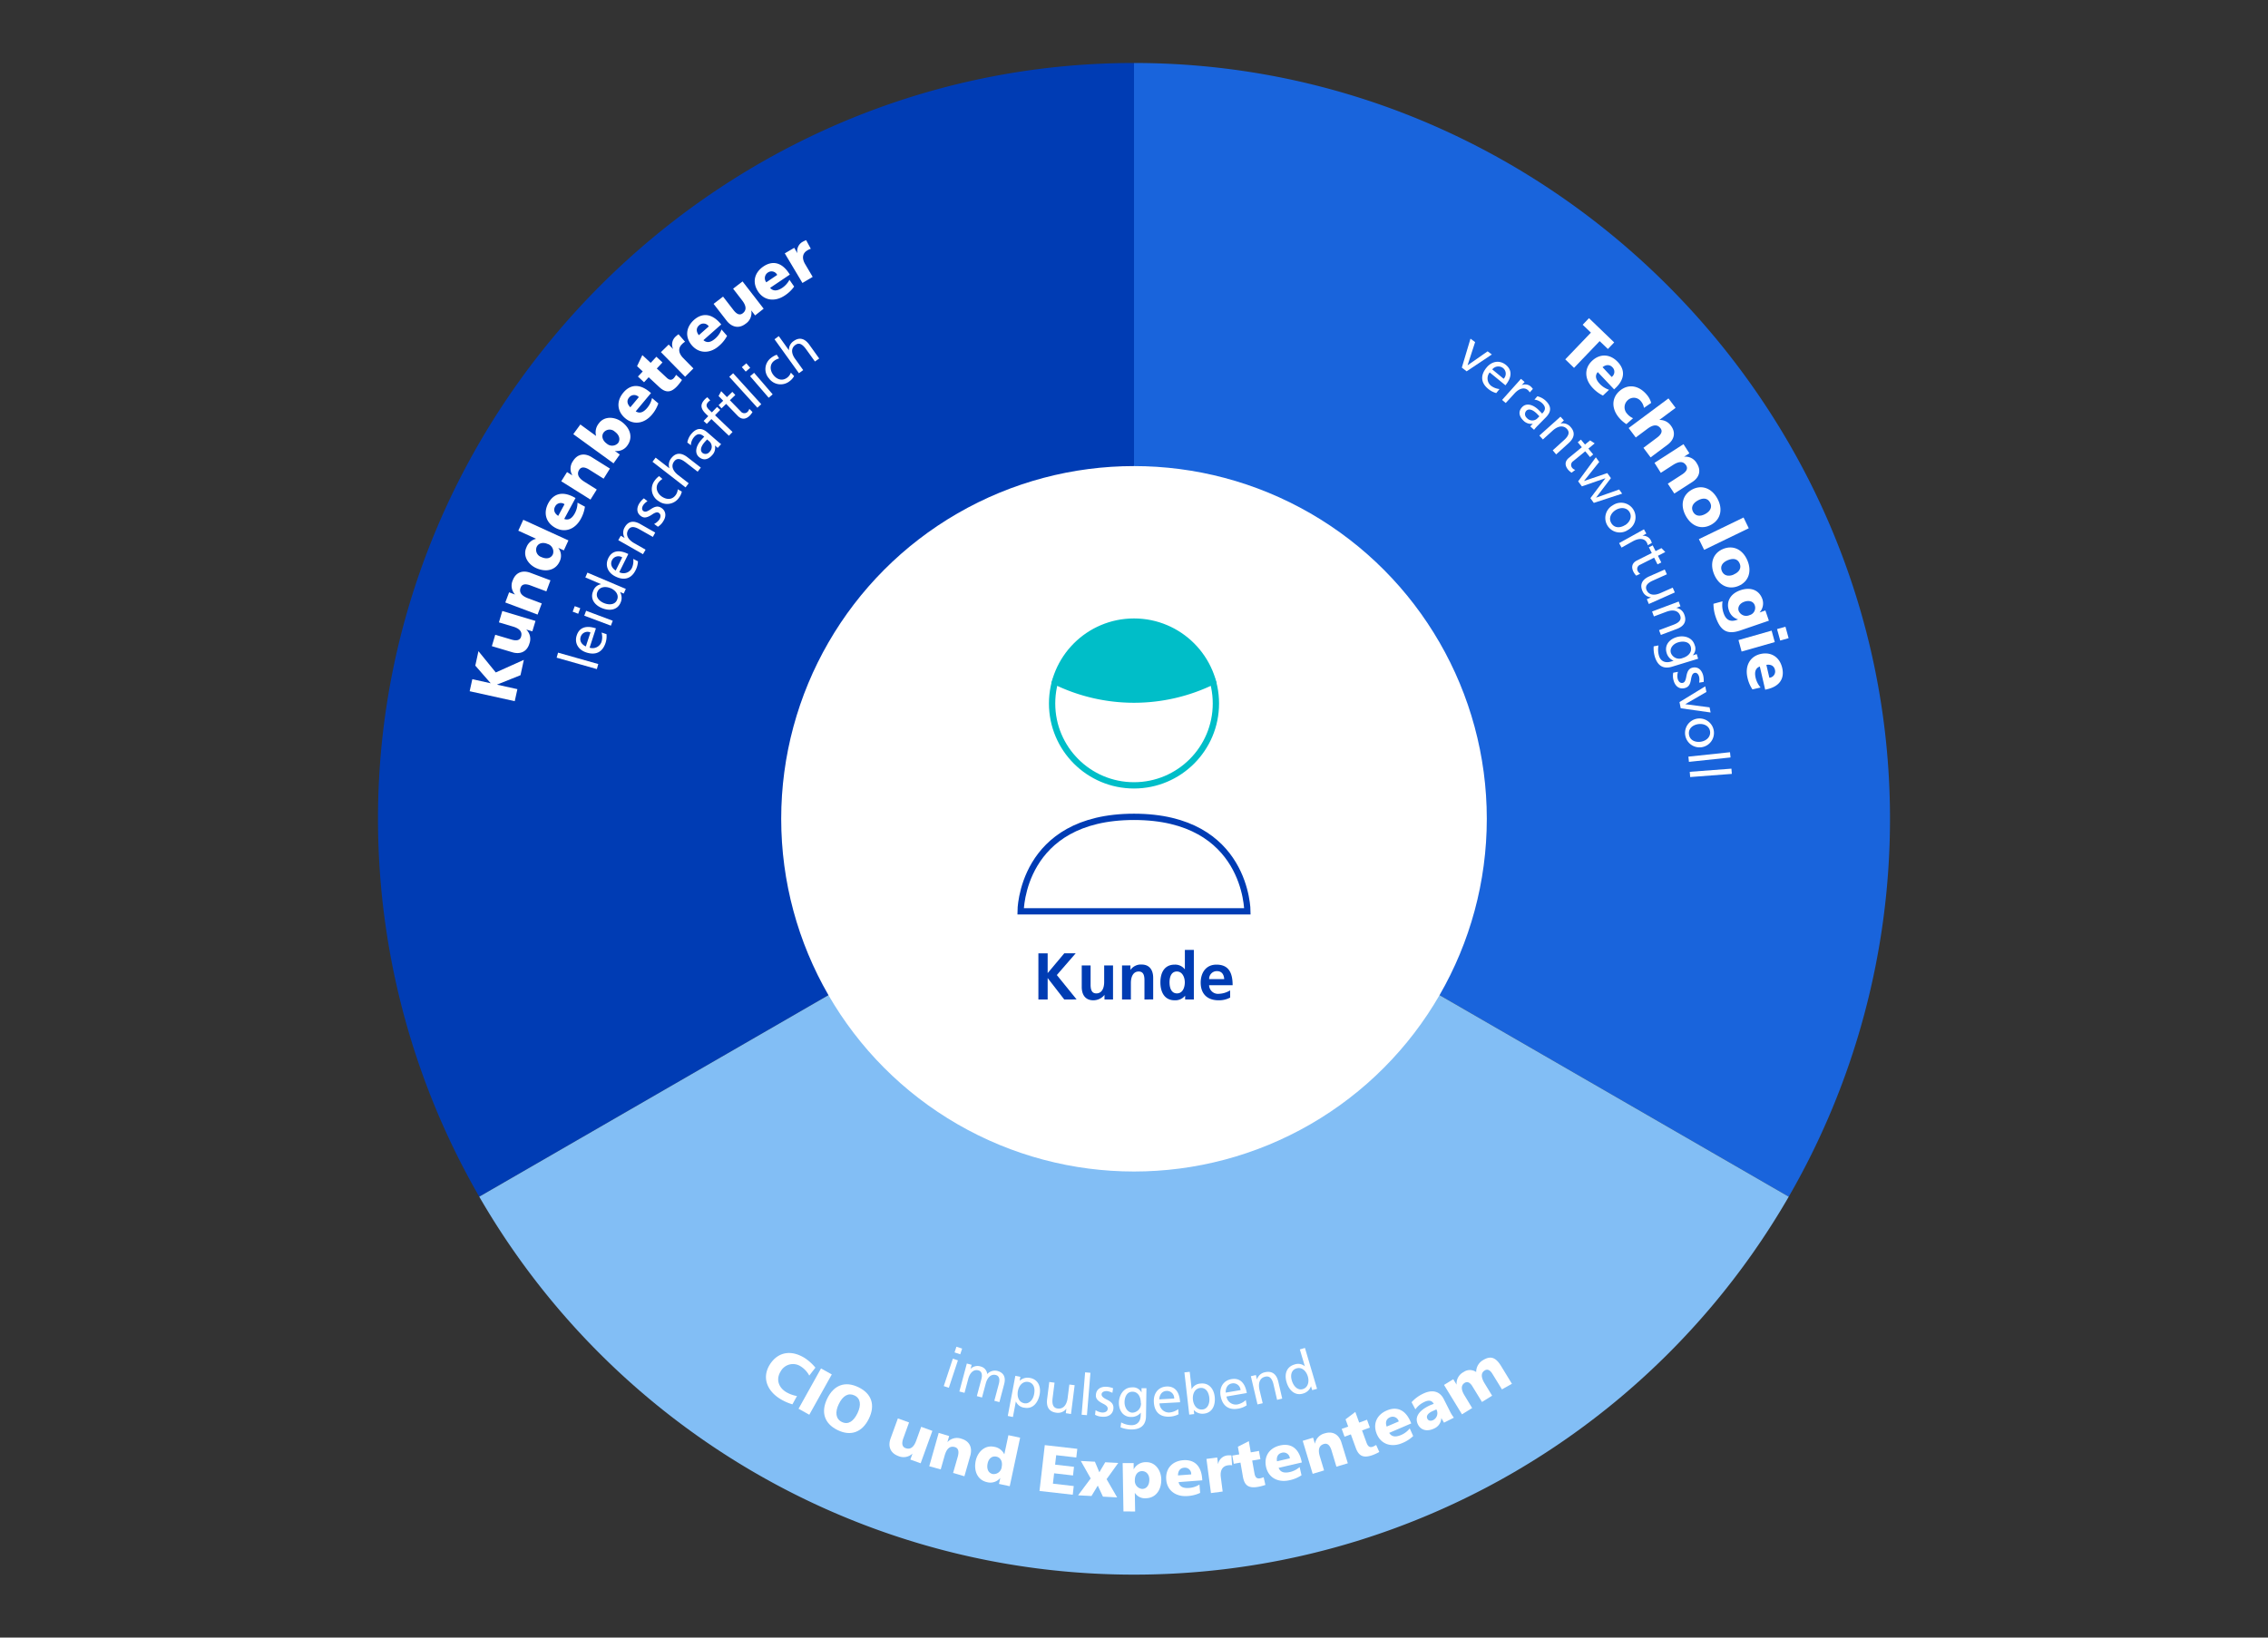 <svg id="zkb-grafik-erfolgreich-anlegen" xmlns="http://www.w3.org/2000/svg" width="720" height="520" viewBox="0 0 720 520">
  <rect x="0" y="0" width="720" height="520" fill="#333333" stroke="none"/>
  <path d="M360,260,152.15,380A240,240,0,0,1,120,260C120,128.34,228.34,20,360,20Z" fill="#003cb4"/>
  <path d="M360,260V20c131.66,0,240,108.34,240,240a240,240,0,0,1-32.15,120Z" fill="#1964dc"/>
  <path d="M360,260,567.85,380a240,240,0,0,1-415.7,0Z" fill="#82bef5"/>
  <circle cx="360" cy="260" r="112" fill="#fff"/>
  <g>
    <path d="M165.24,214.4l-7.49,3v0l6.5,1.43-.84,3.82-14.31-3.16.84-3.82,5.84,1.29v0l-4.89-5.6,1-4.59,5.5,6.76,8.91-4Z" fill="#fff"/>
    <path d="M169,200.47l-1.94-.57v0a4.13,4.13,0,0,1,1,4.47c-.81,2.72-3.05,3.45-5.38,2.76l-6.54-1.95,1.08-3.62,5.09,1.51c1.59.48,2.75.32,3.11-.89.43-1.43-.29-2.54-2.57-3.22l-4.46-1.33,1.07-3.62L170,197.17Z" fill="#fff"/>
    <path d="M173.45,187.78l-5-1.87c-1.49-.56-2.71-.55-3.17.67-.58,1.55.33,2.64,2.36,3.4l4.35,1.63-1.33,3.54-10.25-3.84,1.21-3.23,1.89.71v0a4.14,4.14,0,0,1-.72-4.54c1-2.61,3.22-3.25,5.58-2.37l6.38,2.4Z" fill="#fff"/>
    <path d="M179,174.77l-1.78-.81v0a4.05,4.05,0,0,1,.44,4.33c-1.31,2.87-4.41,3.48-7.47,2.09-2.54-1.16-4.3-3.88-3.07-6.56a4.32,4.32,0,0,1,3.07-2.73v0l-5.65-2.58,1.58-3.46,14.33,6.55Zm-5.07-2c-1.49-.68-3-.37-3.57.93a2.42,2.42,0,0,0,1.52,3.19c1.61.73,3,.42,3.63-.86A2.56,2.56,0,0,0,174,172.78Z" fill="#fff"/>
    <path d="M185.69,160.89a11.1,11.1,0,0,1-1.3,3.86c-1.78,3.3-5,4.53-8.06,2.87s-3.92-4.76-2.25-7.86c1.56-2.88,4.31-3.95,8.11-1.9l.52.28-3.59,6.65c1.43.53,2.5-.21,3.38-1.83a7.17,7.17,0,0,0,.84-3.34Zm-6.48-.78a2,2,0,0,0-3,.77c-.56,1-.24,2.13,1,2.93Z" fill="#fff"/>
    <path d="M191.63,152l-4.51-2.83c-1.35-.85-2.54-1.08-3.24,0-.88,1.4-.2,2.65,1.64,3.8l3.93,2.47-2,3.2-9.27-5.82,1.83-2.92,1.71,1.07,0,0a4.15,4.15,0,0,1,.2-4.59c1.49-2.37,3.81-2.55,5.94-1.2l5.77,3.61Z" fill="#fff"/>
    <path d="M194.77,147.13,182,137.86l2.24-3.07,5,3.65,0,0a4.46,4.46,0,0,1,.87-4c1.78-2.44,5.08-2.09,7.22-.53,2.75,2,3.69,5,1.85,7.53a4.07,4.07,0,0,1-4,1.74l0,0,1.58,1.15Zm.41-10.06a2.41,2.41,0,0,0-3.55.27c-.78,1.07-.39,2.54,1,3.53a2.56,2.56,0,0,0,3.62-.22C197,139.51,196.61,138.1,195.18,137.07Z" fill="#fff"/>
    <path d="M209,128.1a11.08,11.08,0,0,1-2,3.53c-2.41,2.88-5.81,3.44-8.48,1.21s-2.9-5.45-.64-8.16c2.1-2.52,5-3,8.33-.25l.46.38-4.85,5.81c1.3.8,2.49.29,3.67-1.13a7.09,7.09,0,0,0,1.5-3.1Zm-6.2-2a2,2,0,0,0-3.1.15c-.76.9-.67,2,.41,3.08Z" fill="#fff"/>
    <path d="M216.51,120.65a16.45,16.45,0,0,1-1.46,1.89c-2,2.19-3.69,2.3-5.78.35l-3.34-3.1-1.47,1.59-1.94-1.81,1.52-1.63-1.8-1.67,1.68-3.51,2.65,2.46,1.8-1.94,1.94,1.81-1.8,1.93,3,2.79c1,1,1.71,1,2.44.21a7,7,0,0,0,.68-1Z" fill="#fff"/>
    <path d="M217.49,119.63l-7.67-7.81,2.46-2.41,1.41,1.43,0,0a3.39,3.39,0,0,1,.72-3.89,8.25,8.25,0,0,1,1-.81l2.07,2.38a4.53,4.53,0,0,0-1,.8c-1.2,1.17-1.19,2.75.43,4.4l3.22,3.28Z" fill="#fff"/>
    <path d="M230.82,106.65a10.93,10.93,0,0,1-2.55,3.17c-2.81,2.49-6.25,2.53-8.56-.08s-2-5.82.61-8.16c2.45-2.16,5.4-2.22,8.26,1l.39.44-5.66,5c1.16,1,2.41.67,3.8-.56a7,7,0,0,0,1.94-2.84Zm-5.81-3a2,2,0,0,0-3.09-.33c-.88.78-1,1.92-.06,3.11Z" fill="#fff"/>
    <path d="M239.72,100.16l-1.23-1.6,0,0a4.13,4.13,0,0,1-1.77,4.23c-2.24,1.74-4.48,1-6-.9l-4.18-5.4,3-2.31,3.25,4.2c1,1.32,2,1.87,3,1.1,1.18-.91,1.25-2.24-.21-4.12l-2.85-3.69,3-2.31,6.7,8.66Z" fill="#fff"/>
    <path d="M252.11,91a11,11,0,0,1-2.94,2.81c-3.12,2.1-6.54,1.69-8.48-1.2s-1.26-6,1.67-8c2.72-1.83,5.65-1.5,8.06,2.09l.33.49-6.27,4.22c1,1.14,2.3,1,3.84,0a7.13,7.13,0,0,0,2.3-2.56Zm-5.38-3.7a2,2,0,0,0-3-.73,2.12,2.12,0,0,0-.46,3.07Z" fill="#fff"/>
    <path d="M254.74,89.85l-5.6-9.4,3-1.76,1,1.73,0,0a3.38,3.38,0,0,1,1.62-3.61,8.09,8.09,0,0,1,1.16-.55L257.4,79a4.45,4.45,0,0,0-1.15.54c-1.44.86-1.8,2.4-.62,4.38l2.36,4Z" fill="#fff"/>
  </g>
  <g>
    <path d="M464.07,116.73l2.75-9.19,1.47,1.09-2.4,7.37,0,0,6.37-4.44,1.34,1-8,5.35Z" fill="#fff"/>
    <path d="M475,124.82a6.73,6.73,0,0,1-2.56-1.34c-2.37-1.94-2.51-4.34-.53-6.75,1.72-2.11,4.22-2.44,6.16-.85s2,3.81-.15,6.47l-5-4.09a3,3,0,0,0,.39,4.21,5.37,5.37,0,0,0,2.72,1.07Zm2.34-4.55a2.28,2.28,0,0,0-.16-3.38,2.46,2.46,0,0,0-3.45.41Z" fill="#fff"/>
    <path d="M476.85,127l6-6.7,1.16,1-.94,1,0,0a2.72,2.72,0,0,1,2.84.39,5.24,5.24,0,0,1,.72.81l-1,1.11a2.53,2.53,0,0,0-.58-.73c-1.13-1-2.81-.56-4.29,1.09l-2.75,3Z" fill="#fff"/>
    <path d="M485.8,135.38l.82-.83,0,0a3.39,3.39,0,0,1-3-1c-1.49-1.47-1.65-3-.36-4.32s3.38-.83,5.16.92c.5.5.9.91,1.15,1.18,1.15-1.17,1.18-2.13.06-3.24a4.29,4.29,0,0,0-2.51-1.19l.93-1.07a5.85,5.85,0,0,1,2.72,1.49c1.77,1.75,1.75,3.39,0,5.19L488,135.32a14.42,14.42,0,0,0-1,1.16Zm2.9-3.19-.75-.78c-1.33-1.32-2.61-1.78-3.43-.95a1.58,1.58,0,0,0,.17,2.24,2.29,2.29,0,0,0,3.45.06Z" fill="#fff"/>
    <path d="M492.93,143l3.62-3.28c1.76-1.59,1.65-2.66.91-3.49-1.17-1.28-2.86-1-4.54.5l-3.11,2.82-1.12-1.24,6.7-6,1.08,1.19-1.07,1,0,0a3.23,3.23,0,0,1,3.2,1.09c1.52,1.68,1.24,3.43-.58,5.08l-4,3.62Z" fill="#fff"/>
    <path d="M498.92,150.1a5.1,5.1,0,0,1-1.11-.95c-1.17-1.44-1-2.75.27-3.78l4.09-3.36-1.29-1.57,1-.85,1.29,1.57,1.62-1.32,1.46.95-2,1.66,1.52,1.85-1,.85-1.52-1.85-3.84,3.15a1.42,1.42,0,0,0-.33,2.08,2,2,0,0,0,1,.68Z" fill="#fff"/>
    <path d="M504.89,158.19l4.77-6.34,0,0-7.47,2.59L501,152.85l5.62-7.64,1.07,1.47-4.84,6.06,0,0,7.4-2.52,1.15,1.6-4.72,6.21,0,0,7.34-2.6.95,1.32-9,2.94Z" fill="#fff"/>
    <path d="M512,160.45a4.6,4.6,0,1,1,4.84,7.81,4.6,4.6,0,1,1-4.84-7.81Zm3.91,6.3c1.52-.94,2.3-2.7,1.38-4.19s-2.88-1.52-4.36-.61-2.37,2.6-1.38,4.2S514.37,167.68,515.86,166.75Z" fill="#fff"/>
    <path d="M514,172.46l7.89-4.38.75,1.36-1.22.68,0,0a2.75,2.75,0,0,1,2.56,1.29,5,5,0,0,1,.41,1l-1.3.72a2.36,2.36,0,0,0-.31-.88c-.73-1.34-2.47-1.44-4.41-.37l-3.59,2Z" fill="#fff"/>
    <path d="M519.44,182.79a5.29,5.29,0,0,1-.86-1.17c-.84-1.66-.38-2.9,1.07-3.64l4.73-2.38-.92-1.82,1.2-.61.92,1.82,1.86-.94,1.22,1.24-2.33,1.19,1.07,2.13-1.2.6-1.08-2.13-4.43,2.24a1.43,1.43,0,0,0-.78,2,2.08,2.08,0,0,0,.8.87Z" fill="#fff"/>
    <path d="M522.81,190.27l1.31-.59,0,0a3.23,3.23,0,0,1-2.7-2c-.92-2.07-.11-3.65,2.15-4.66l4.92-2.18.68,1.52-4.45,2c-2.54,1.13-2.27,2.35-2,3,.67,1.52,2.31,1.9,4.46.94l3.84-1.7.67,1.52-8.25,3.67Z" fill="#fff"/>
    <path d="M526.68,200.1l4.58-1.72c2.22-.83,2.51-1.87,2.12-2.91-.61-1.62-2.28-2-4.4-1.2l-3.93,1.47-.58-1.56,8.45-3.17.56,1.51-1.34.5v0a3.22,3.22,0,0,1,2.58,2.19c.8,2.12-.11,3.65-2.41,4.51l-5.05,1.89Z" fill="#fff"/>
    <path d="M531.31,209.81v0a3.75,3.75,0,0,1-2.22-2.48c-.76-2.48.88-4.31,3.11-5s5-.05,5.77,2.46a3,3,0,0,1-.61,3.3v0l1.28-.39.45,1.47-8.27,2.53c-2.64.81-4.54-.14-5.48-3.18a9.27,9.27,0,0,1-.36-3.28l1.53-.29a6.81,6.81,0,0,0,.17,3.34c.52,1.69,2,2.34,3.79,1.78Zm2.9-.88c1.79-.55,3-1.87,2.54-3.54s-2.38-1.9-4-1.42-2.75,1.9-2.31,3.34A2.82,2.82,0,0,0,534.21,208.93Z" fill="#fff"/>
    <path d="M532.69,213.33a4.45,4.45,0,0,0-.11,2.16c.22.86.8,1.55,1.67,1.33.48-.12.83-.54,1.08-1.95.35-2,1-2.61,1.89-2.84,1.82-.46,3,.71,3.46,2.41a7,7,0,0,1,.17,2.1l-1.44.22a4.79,4.79,0,0,0,0-1.81c-.22-.88-.77-1.45-1.45-1.28s-.93.88-1.14,2.1c-.27,1.65-.8,2.43-2,2.73-1.67.42-3-.55-3.51-2.39a5.13,5.13,0,0,1-.12-2.5Z" fill="#fff"/>
    <path d="M533.17,222.94l8.18-5,.37,1.78L535,223.61v0l7.72,1,.33,1.63-9.49-1.34Z" fill="#fff"/>
    <path d="M538.84,228.19a4.59,4.59,0,1,1,1.37,9.08,4.59,4.59,0,1,1-1.37-9.08Zm1.11,7.33c1.77-.26,3.18-1.57,2.92-3.3s-2-2.54-3.76-2.28-3.2,1.45-2.92,3.31S538.22,235.79,540,235.52Z" fill="#fff"/>
    <path d="M536,240.26l13.21-1.4.17,1.66-13.21,1.4Z" fill="#fff"/>
    <path d="M536.43,245.08l13.23-1,.13,1.66-13.23,1Z" fill="#fff"/>
  </g>
  <g>
    <path d="M189.48,212.46l-12.77-3.62.45-1.6,12.77,3.62Z" fill="#fff"/>
    <path d="M192.54,201.37a6.87,6.87,0,0,1-.33,2.87c-1,2.91-3.15,3.9-6.11,2.93-2.59-.85-3.8-3.06-3-5.44s2.82-3.27,6.08-2.2l-2,6.13a3,3,0,0,0,3.79-1.89,5.35,5.35,0,0,0,0-2.92Zm-5.1-.54a2.26,2.26,0,0,0-3.09,1.37c-.42,1.26.21,2.41,1.63,3.07Z" fill="#fff"/>
    <path d="M183.56,194.89l-1.76-.66.66-1.75,1.75.65Zm10.37,3.78-8.45-3.17.59-1.56,8.45,3.17Z" fill="#fff"/>
    <path d="M198,188.48l-1.17-.5v0a3.65,3.65,0,0,1,.16,3.42c-1.05,2.45-3.67,2.65-6,1.65s-3.7-3-2.68-5.37a3.24,3.24,0,0,1,2.51-2.18v0l-5-2.14.66-1.53L198.67,187Zm-4.16-1.7c-1.47-.62-3.44-.59-4.18,1.15-.65,1.53.4,2.84,2,3.54,1.83.77,3.6.49,4.2-.93C196.65,188.85,195.31,187.39,193.88,186.78Z" fill="#fff"/>
    <path d="M202.53,178.24a6.84,6.84,0,0,1-.74,2.8c-1.35,2.74-3.66,3.41-6.45,2-2.44-1.21-3.33-3.56-2.22-5.82s3.26-2.82,6.34-1.3l-2.86,5.77a2.94,2.94,0,0,0,4-1.33,5.32,5.32,0,0,0,.43-2.89Zm-5-1.25a2.26,2.26,0,0,0-3.25.91c-.59,1.19-.14,2.42,1.18,3.27Z" fill="#fff"/>
    <path d="M207.26,170.49,203,168.08c-2.06-1.18-3-.74-3.59.23-.86,1.51-.08,3,1.89,4.15l3.65,2.08-.83,1.44-7.84-4.46.8-1.4,1.24.71,0,0a3.26,3.26,0,0,1,0-3.39c1.12-2,2.87-2.25,5-1l4.69,2.67Z" fill="#fff"/>
    <path d="M207.66,166.38a4.66,4.66,0,0,0,1.65-1.4c.47-.75.58-1.65-.18-2.13-.42-.27-1-.24-2.16.56-1.7,1.12-2.59,1.06-3.36.56-1.59-1-1.56-2.69-.62-4.17a6.89,6.89,0,0,1,1.41-1.56l1.15.9a5,5,0,0,0-1.33,1.23c-.49.77-.53,1.56.07,1.94s1.27.07,2.3-.62c1.39-.93,2.32-1.08,3.34-.43,1.45.92,1.69,2.59.67,4.18a5.09,5.09,0,0,1-1.74,1.82Z" fill="#fff"/>
    <path d="M216.45,156.1a4.87,4.87,0,0,1-.89,1.93,4.56,4.56,0,0,1-6.5,1.08,4.44,4.44,0,0,1-1.25-6.47,6.25,6.25,0,0,1,1.44-1.46l1.05.91a4.71,4.71,0,0,0-1.35,1.26c-1,1.49-.32,3.31,1.12,4.31s3.28,1.2,4.49-.54a3.56,3.56,0,0,0,.6-1.76Z" fill="#fff"/>
    <path d="M221.48,149.78l-3.75-2.91c-1.49-1.16-2.75-1.6-3.69-.38-1.4,1.81.18,3.55,1.25,4.37l3.34,2.6-1,1.31-10.49-8.14,1-1.31,4.38,3.39,0,0a3.3,3.3,0,0,1,.59-3.22c1.4-1.8,3.17-1.82,5.13-.3l4.24,3.29Z" fill="#fff"/>
    <path d="M227.84,142.23l-.88-.77,0,0a3.35,3.35,0,0,1-.81,3c-1.37,1.58-2.91,1.83-4.28.63s-1-3.32.59-5.21c.46-.53.85-.95,1.11-1.21-1.24-1.09-2.21-1.06-3.24.13a4.17,4.17,0,0,0-1,2.58l-1.13-.86a5.77,5.77,0,0,1,1.32-2.8c1.64-1.89,3.28-2,5.18-.3l3,2.61a14.29,14.29,0,0,0,1.23,1Zm-3.36-2.69s-.51.54-.73.79c-1.24,1.42-1.62,2.72-.74,3.49a1.58,1.58,0,0,0,2.22-.32,2.27,2.27,0,0,0-.15-3.44Z" fill="#fff"/>
    <path d="M231.4,138.37l-5.56-5.3-1.47,1.53-1-.93,1.47-1.53-.64-.61c-1.72-1.64-2.06-3-.5-4.66a5.75,5.75,0,0,1,.85-.73l.92,1a2.72,2.72,0,0,0-.62.5c-.84.87-.67,1.59.33,2.54l.81.77,1.65-1.72,1,.92L227,131.86l5.55,5.31Z" fill="#fff"/>
    <path d="M238.88,130.83A5.08,5.08,0,0,1,238,132c-1.34,1.29-2.66,1.22-3.8.05l-3.68-3.8-1.47,1.42-.93-1,1.46-1.42-1.46-1.5.83-1.54,1.82,1.89,1.72-1.67.94,1-1.72,1.66,3.47,3.57a1.43,1.43,0,0,0,2.1.16,2.12,2.12,0,0,0,.59-1Z" fill="#fff"/>
    <path d="M240.44,129.47l-8.93-9.83,1.23-1.12,8.93,9.83Z" fill="#fff"/>
    <path d="M236.74,118l-1.23-1.42,1.42-1.22,1.23,1.42Zm7.29,8.3-5.9-6.84,1.27-1.08,5.89,6.84Z" fill="#fff"/>
    <path d="M252.1,119.42a5,5,0,0,1-1.4,1.6,4.57,4.57,0,0,1-6.55-.82,4.43,4.43,0,0,1,.64-6.56,6.34,6.34,0,0,1,1.8-1l.75,1.17a4.64,4.64,0,0,0-1.65.82c-1.43,1.14-1.25,3.09-.16,4.46s2.8,2.08,4.46.76a3.48,3.48,0,0,0,1.08-1.52Z" fill="#fff"/>
    <path d="M258.71,114.79l-2.77-3.85c-1.11-1.54-2.18-2.31-3.43-1.41-1.86,1.33-.84,3.45,0,4.54l2.47,3.44-1.35,1-7.75-10.78,1.35-1,3.23,4.5,0,0a3.3,3.3,0,0,1,1.48-2.92c1.86-1.33,3.56-.84,5,1.17l3.13,4.36Z" fill="#fff"/>
  </g>
  <g>
    <path d="M299.61,440.14l2.88-8.71,1.61.53-2.88,8.71Zm3.42-10.7.6-1.81,1.81.6-.6,1.81Z" fill="#fff"/>
    <path d="M315.66,444.8l1.42-5.32c.4-1.49.15-2.57-.93-2.86-1.57-.41-2.72.84-3.21,2.69l-1.19,4.45-1.64-.44,1.42-5.32c.39-1.44.18-2.56-.93-2.86-1.55-.41-2.72.83-3.21,2.67l-1.19,4.47-1.64-.43,2.37-8.88,1.53.41-.34,1.29h0a3.11,3.11,0,0,1,3.22-.75,2.72,2.72,0,0,1,2.06,2.4,3.3,3.3,0,0,1,3.23-1c2,.54,2.74,2,2.15,4.21l-1.51,5.69Z" fill="#fff"/>
    <path d="M319.93,449.62l2.4-12.74,1.6.31-.24,1.27h0a3.74,3.74,0,0,1,3.34-.9c2.53.48,3.51,2.77,3,5.3s-2.13,4.65-4.8,4.14a3.31,3.31,0,0,1-2.73-2h0l-.94,4.95Zm8.37-7c.44-2.32-.52-3.56-1.86-3.8-1.76-.31-3,1.18-3.3,2.9s.2,3.51,2,3.86C326.75,445.89,328,444.43,328.3,442.63Z" fill="#fff"/>
    <path d="M338.35,448.74l.18-1.44h0a3.3,3.3,0,0,1-3.19,1.29c-2.29-.29-3.24-1.83-2.92-4.33l.69-5.43,1.67.22-.62,4.91c-.35,2.8.85,3.21,1.62,3.3,1.68.21,2.86-1,3.16-3.39l.54-4.23,1.68.21L340,449Z" fill="#fff"/>
    <path d="M343.37,449.23l1.11-13.46,1.69.14-1.11,13.46Z" fill="#fff"/>
    <path d="M347.8,447.78a4.54,4.54,0,0,0,2.07.75c.9.05,1.75-.31,1.79-1.22,0-.51-.27-1-1.57-1.63-1.85-.94-2.24-1.75-2.19-2.69.09-1.9,1.59-2.73,3.37-2.64a7.18,7.18,0,0,1,2.09.46l-.22,1.47a5.12,5.12,0,0,0-1.76-.56c-.91,0-1.63.32-1.67,1s.57,1.16,1.7,1.72c1.53.76,2.12,1.51,2.06,2.74-.09,1.74-1.44,2.79-3.36,2.69a5.1,5.1,0,0,1-2.47-.62Z" fill="#fff"/>
    <path d="M362.16,448.57h0a3.83,3.83,0,0,1-3.1,1.37c-2.62,0-3.89-2.21-3.85-4.58s1.52-4.85,4.18-4.81a3,3,0,0,1,3,1.63h0l0-1.36,1.56,0-.14,8.8c0,2.8-1.56,4.35-4.8,4.29a9.48,9.48,0,0,1-3.28-.68l.2-1.56a6.94,6.94,0,0,0,3.28.88c1.8,0,2.88-1.16,2.91-3.1Zm0-3.08c0-1.91-.85-3.54-2.63-3.57S357,443.63,357,445.3s1,3.25,2.51,3.28A2.86,2.86,0,0,0,362.21,445.49Z" fill="#fff"/>
    <path d="M374.14,449.09a6.88,6.88,0,0,1-2.84.75c-3.11.17-4.87-1.53-5-4.7-.15-2.77,1.49-4.73,4-4.87s4.14,1.46,4.33,5l-6.54.36a3,3,0,0,0,3.18,2.89,5.44,5.44,0,0,0,2.78-1.07Zm-1.38-5a2.31,2.31,0,0,0-2.44-2.42c-1.35.07-2.21,1.09-2.3,2.68Z" fill="#fff"/>
    <path d="M377.54,449.2,376,435.79l1.69-.19.62,5.54h0a3.29,3.29,0,0,1,2.85-1.81c2.56-.29,4.17,1.61,4.46,4.17s-.66,5.07-3.36,5.38a3.78,3.78,0,0,1-3.29-1.15h0l.14,1.29Zm6.37-5.39c-.23-2-1.29-3.26-2.9-3.08-1.77.2-2.49,2-2.3,3.74s1.23,3.3,3.07,3.09C383.41,447.38,384.11,445.6,383.91,443.81Z" fill="#fff"/>
    <path d="M395.77,446.24a6.67,6.67,0,0,1-2.74,1.07c-3.07.53-5-1-5.54-4.08-.47-2.74.93-4.88,3.45-5.31s4.28,1,4.87,4.42l-6.45,1.11a3,3,0,0,0,3.5,2.51,5.57,5.57,0,0,0,2.63-1.39Zm-1.94-4.83a2.31,2.31,0,0,0-2.71-2.13c-1.33.22-2.07,1.34-2,2.93Z" fill="#fff"/>
    <path d="M405.43,444.51l-1.12-4.84c-.54-2.35-1.55-2.78-2.65-2.52-1.72.4-2.32,2-1.8,4.28l1,4.15-1.65.38L397.1,437l1.6-.37.33,1.42h0a3.31,3.31,0,0,1,2.55-2.31c2.25-.51,3.67.6,4.23,3l1.24,5.35Z" fill="#fff"/>
    <path d="M416.56,441.42l-.37-1.24h0a3.71,3.71,0,0,1-2.57,2.34c-2.61.77-4.46-1.16-5.19-3.64s-.08-4.82,2.47-5.58a3.32,3.32,0,0,1,3.34.55h0l-1.59-5.35,1.62-.48L418.11,441Zm-1.38-4.36c-.46-1.56-1.76-3.09-3.6-2.54-1.63.48-2,2.17-1.46,3.89.58,1.93,1.95,3.14,3.45,2.69C415.36,440.57,415.64,438.58,415.18,437.06Z" fill="#fff"/>
  </g>
  <g>
    <path d="M496.91,114.11l8.14-8.49-2.61-2.5,2-2.09,8,7.7-2,2.09-2.61-2.5-8.14,8.49Z" fill="#fff"/>
    <path d="M508.87,125.61a11.14,11.14,0,0,1-3.26-2.44c-2.58-2.73-2.74-6.17-.21-8.57s5.76-2.23,8.18.34c2.25,2.38,2.41,5.32-.74,8.3l-.42.4-5.2-5.49c-1,1.19-.59,2.43.68,3.78a7.14,7.14,0,0,0,2.91,1.84Zm2.77-5.91a2,2,0,0,0,.22-3.1c-.81-.86-2-.9-3.11,0Z" fill="#fff"/>
    <path d="M516.32,134.68a10.19,10.19,0,0,1-2.35-2.05c-2.4-2.84-2.42-6.29.26-8.55s6-1.72,8.48,1.17a6.66,6.66,0,0,1,1.47,2.69l-2.29,1.58a4.18,4.18,0,0,0-1-2.14,2.81,2.81,0,0,0-4.18-.27,3,3,0,0,0-.18,4.25,5.22,5.22,0,0,0,1.9,1.44Z" fill="#fff"/>
    <path d="M521.73,142.2,526,139c1.28-.95,1.93-2,1.15-3-1-1.33-2.4-1.15-4.14.15l-3.72,2.77-2.26-3,12.64-9.41,2.26,3-5.16,3.84,0,0a4.31,4.31,0,0,1,3.68,1.82c1.67,2.24,1,4.47-1,6L524,145.24Z" fill="#fff"/>
    <path d="M529.46,153.59l4.46-2.88c1.35-.86,2.06-1.85,1.36-2.94-.9-1.4-2.32-1.31-4.14-.14l-3.9,2.51-2-3.17,9.2-5.93,1.87,2.9-1.7,1.09,0,0a4.12,4.12,0,0,1,4.07,2.12c1.51,2.35.69,4.53-1.43,5.89l-5.72,3.68Z" fill="#fff"/>
    <path d="M535.17,163.81c-1.82-3.31-1.1-6.66,1.94-8.33s6.25-.53,8.09,2.82,1.06,6.68-2,8.34S537,167.14,535.17,163.81Zm6.19-.6c1.62-.89,2.29-2.24,1.51-3.66s-2.2-1.56-3.88-.64-2.24,2.28-1.5,3.63S539.7,164.12,541.36,163.21Z" fill="#fff"/>
    <path d="M539.33,171.2l14.18-6.87,1.65,3.41L541,174.6Z" fill="#fff"/>
    <path d="M544.18,182.41c-1.47-3.48-.4-6.74,2.79-8.08s6.27.11,7.76,3.63.36,6.75-2.81,8.09S545.66,185.91,544.18,182.41Zm6.22,0c1.7-.72,2.51-2,1.88-3.48s-2-1.79-3.79-1.05-2.47,2.05-1.87,3.46S548.66,183.19,550.4,182.45Z" fill="#fff"/>
    <path d="M551.81,196.69l0,0a4.26,4.26,0,0,1-2.95-2.87c-.94-2.74.45-5.3,3.63-6.39s5.95-.17,7,2.83a4.25,4.25,0,0,1-.91,4.23l0,0,1.86-.64,1.11,3.24-9.08,3.11c-4,1.35-6.24.29-7.81-4.3a12.86,12.86,0,0,1-.7-4.18l2.88-.78a7.59,7.59,0,0,0,.34,3.77c.75,2.2,2.16,2.83,4.11,2.16Zm3.59-1.36a2.4,2.4,0,0,0,1.66-3.14c-.44-1.27-1.82-1.62-3.27-1.13-1.65.57-2.18,1.86-1.83,2.89A2.56,2.56,0,0,0,555.4,195.33Z" fill="#fff"/>
    <path d="M551.9,203.25l10.52-3,1,3.64-10.53,3Zm12.24-3.49,2.67-.75,1,3.63-2.66.76Z" fill="#fff"/>
    <path d="M556.33,218.91a10.75,10.75,0,0,1-1.58-3.75c-.85-3.66.75-6.71,4.14-7.49s6.1,1,6.89,4.41c.74,3.19-.61,5.82-4.83,6.79l-.57.14-1.71-7.37c-1.42.55-1.74,1.8-1.32,3.61a7.17,7.17,0,0,0,1.57,3.06Zm5.37-3.7a2,2,0,0,0,1.76-2.57c-.27-1.14-1.23-1.76-2.71-1.52Z" fill="#fff"/>
  </g>
  <g>
    <path d="M251.56,445.93a16.18,16.18,0,0,1-4-1.8c-3.93-2.46-5.81-6.62-3.16-10.85,2.54-4,6.77-4.78,11.16-2a15.36,15.36,0,0,1,3.3,3l-1.95,2.52a7.77,7.77,0,0,0-2.67-2.89,4.45,4.45,0,0,0-6.42,1.58c-1.46,2.33-.83,4.93,1.69,6.51a10.36,10.36,0,0,0,3.5,1.3Z" fill="#fff"/>
    <path d="M253.51,447.33l7.13-12.8,3.42,1.9-7.14,12.8Z" fill="#fff"/>
    <path d="M262.61,444.11c2.1-4.32,5.69-5.66,9.92-3.61s5.4,5.71,3.3,10-5.71,5.66-9.92,3.61S260.52,448.42,262.61,444.11Zm9.6,4.66c1.26-2.61,1-4.73-.94-5.66s-3.74.1-5,2.76c-1.17,2.4-1.06,4.69,1,5.67S271,451.25,272.21,448.77Z" fill="#fff"/>
    <path d="M289,463.47l.68-1.9h0a4.13,4.13,0,0,1-4.52.77c-2.67-1-3.27-3.24-2.45-5.53l2.33-6.41,3.55,1.28-1.81,5c-.56,1.56-.47,2.73.71,3.16,1.41.5,2.56-.15,3.37-2.38l1.58-4.39,3.55,1.29-3.72,10.29Z" fill="#fff"/>
    <path d="M302.57,467.72l1.47-5.11c.43-1.54.32-2.75-.93-3.11-1.59-.45-2.6.55-3.2,2.63l-1.27,4.46-3.64-1L298,455l3.32,1-.56,1.94h0a4.11,4.11,0,0,1,4.46-1.08c2.69.77,3.5,2.94,2.81,5.37l-1.87,6.54Z" fill="#fff"/>
    <path d="M317.14,471.2l.41-1.91h0a4.05,4.05,0,0,1-4.14,1.37c-3.08-.66-4.35-3.55-3.65-6.84.59-2.73,2.86-5,5.74-4.42a4.28,4.28,0,0,1,3.33,2.41h0l1.3-6.08,3.72.79-3.3,15.41Zm.85-5.38c.35-1.61-.28-3-1.68-3.28s-2.45.61-2.78,2.17c-.37,1.73.24,3.06,1.62,3.35A2.55,2.55,0,0,0,318,465.82Z" fill="#fff"/>
    <path d="M330,473.44l1.68-14.56L342,460.06l-.32,2.75-6.38-.73-.35,3,6,.69-.31,2.75-6-.69-.38,3.29,6.61.76-.31,2.76Z" fill="#fff"/>
    <path d="M350.14,475.24l-1.64-3.5-2,3.3-4.25-.22,4-5.36-3.13-5.55,4.47.24L349,467.5l1.87-3.18,4.13.22-3.7,5.15,3.35,5.79Z" fill="#fff"/>
    <path d="M356.65,479.94l-.25-15.35,3.49,0,0,2h0a4.3,4.3,0,0,1,4-2.29c2.92-.05,4.72,2.66,4.77,5.45.05,3.4-1.77,5.95-4.9,6a3.77,3.77,0,0,1-3.5-1.73h0l.1,5.94Zm8.22-10.13c0-1.49-.89-2.69-2.36-2.67-1.32,0-2.27,1.22-2.24,2.9a2.55,2.55,0,0,0,2.35,2.75C364,472.77,364.89,471.58,364.87,469.81Z" fill="#fff"/>
    <path d="M381,474.05a11,11,0,0,1-4,1c-3.75.28-6.51-1.77-6.77-5.24s1.89-5.87,5.41-6.14c3.27-.24,5.65,1.5,6,5.81l.05.58-7.54.57c.32,1.49,1.52,2,3.36,1.85a7,7,0,0,0,3.27-1.08Zm-2.84-5.87a2,2,0,0,0-2.27-2.12c-1.17.09-1.93.94-1.92,2.44Z" fill="#fff"/>
    <path d="M384.43,474.11,383,463.26l3.42-.44.25,2h.05a3.37,3.37,0,0,1,2.91-2.67,8,8,0,0,1,1.29,0l.22,3.14a4.3,4.3,0,0,0-1.27,0c-1.67.21-2.61,1.48-2.31,3.77l.59,4.56Z" fill="#fff"/>
    <path d="M401.71,471.52a15.35,15.35,0,0,1-2.3.61c-3,.52-4.33-.39-4.83-3.21l-.78-4.49-2.13.38-.46-2.61,2.2-.38-.43-2.43,3.47-1.77.62,3.56,2.6-.46.46,2.61-2.61.45.71,4c.24,1.38.77,1.82,1.82,1.64a8.34,8.34,0,0,0,1.11-.34Z" fill="#fff"/>
    <path d="M413.18,468.45a10.92,10.92,0,0,1-3.75,1.57c-3.66.85-6.71-.75-7.49-4.15s1-6.09,4.42-6.88c3.19-.74,5.81.61,6.79,4.83l.13.57-7.37,1.71c.55,1.42,1.81,1.73,3.61,1.32a7.06,7.06,0,0,0,3.06-1.57Zm-3.7-5.38a2,2,0,0,0-2.56-1.76c-1.15.27-1.76,1.23-1.53,2.71Z" fill="#fff"/>
    <path d="M424.26,465.73l-1.53-5.09c-.46-1.53-1.21-2.49-2.46-2.11-1.59.48-1.89,1.87-1.27,3.94l1.34,4.44L416.72,468l-3.16-10.48,3.3-1,.58,1.93h0a4.14,4.14,0,0,1,3.17-3.32c2.68-.81,4.54.58,5.27,3l2,6.52Z" fill="#fff"/>
    <path d="M437.87,461.06a14.82,14.82,0,0,1-2.16,1c-2.82,1-4.34.37-5.31-2.31l-1.56-4.28-2,.74-.9-2.49L428,453l-.84-2.31,3.1-2.35,1.23,3.39,2.49-.91.9,2.49-2.48.91,1.4,3.84c.48,1.32,1.08,1.67,2.08,1.3a9,9,0,0,0,1-.53Z" fill="#fff"/>
    <path d="M448.63,456a10.9,10.9,0,0,1-3.42,2.21c-3.45,1.48-6.73.43-8.1-2.78s-.1-6.17,3.15-7.55c3-1.29,5.83-.41,7.53,3.57l.23.54-7,3c.79,1.31,2.08,1.39,3.78.67a7,7,0,0,0,2.74-2.08Zm-4.58-4.64a2,2,0,0,0-2.83-1.29c-1.08.47-1.52,1.52-1,2.93Z" fill="#fff"/>
    <path d="M458.41,451.75l-.38-.66c-.15-.25-.33-.56-.47-.84l0,0a3.74,3.74,0,0,1-2.21,3.32c-2.14,1.07-4.23.69-5.2-1.24-1.12-2.23.18-4.27,3.37-5.88a11,11,0,0,1,1.64-.66c-.58-1.1-1.54-1.34-3.08-.57a7.09,7.09,0,0,0-2.75,2.3l-1.21-2.26a11.46,11.46,0,0,1,3.54-2.65c3.1-1.55,5.46-.79,6.69,1.67l1.91,3.79a11.94,11.94,0,0,0,1.29,2.1Zm-3.86-3.56c-1.27.64-1.86,1.45-1.41,2.33.33.66,1.1.79,1.92.37a2.46,2.46,0,0,0,.93-3.35C455.6,447.71,455,448,454.55,448.19Z" fill="#fff"/>
    <path d="M476.81,441.18l-3.07-5c-.61-1-1.48-1.61-2.41-1-1.31.8-1.09,2.32-.08,4l2.44,4-3.22,2-3.06-5c-.73-1.2-1.58-1.59-2.42-1.08-1.19.73-1.23,2.11-.06,4l2.42,4-3.23,2-5.7-9.34,2.94-1.8,1.05,1.72,0,0a4.11,4.11,0,0,1,2.22-4,3.45,3.45,0,0,1,4,0,4.3,4.3,0,0,1,2.22-3.81c2.49-1.52,4.09-.72,5.72,1.95l3.41,5.59Z" fill="#fff"/>
  </g>
  <g>
    <g>
      <path d="M337.86,317.38l-5.27-6.81h0v6.81h-2.94V302.72h2.94V309l5.29-6.3h3.62l-6,6.91,6.28,7.75Z" fill="#003cb3"/>
      <path d="M350.63,317.38v-1.47h0a4.5,4.5,0,0,1-3.55,1.72c-2.41,0-3.67-1.62-3.67-4.24v-6.83h2.81v6.17c0,2.17.8,2.71,1.83,2.71,1.7,0,2.48-1.57,2.48-3.65v-5.23h2.81v10.82Z" fill="#003cb3"/>
      <path d="M363.32,317.38v-6.07c0-1.62-.34-2.82-1.83-2.82-1.78,0-2.48,1.73-2.48,3.64v5.25H356.2V306.56h2.67V308h0a4,4,0,0,1,3.55-1.72c2.47,0,3.67,1.7,3.67,4.24v6.83Z" fill="#003cb3"/>
      <path d="M376.23,317.38v-1.22h0a4,4,0,0,1-3.32,1.47c-3.29,0-4.53-2.69-4.53-5.69,0-3.28,1.43-5.63,4.53-5.63a3.85,3.85,0,0,1,3.24,1.51h0v-6.19H379v15.75Zm-.1-5.44c0-1.51-.72-3.45-2.52-3.45s-2.33,1.77-2.33,3.45.54,3.5,2.37,3.5S376.13,313.51,376.13,311.94Z" fill="#003cb3"/>
      <path d="M390.53,316.77a7.46,7.46,0,0,1-3.69.86c-3.59,0-5.67-2.06-5.67-5.61,0-3,1.57-5.71,5-5.71,3.67,0,5.14,2.27,5.14,6.53h-7.47a2.82,2.82,0,0,0,3.1,2.73,7.24,7.24,0,0,0,3.57-1.09Zm-1.89-5.86c-.1-1.56-.84-2.54-2.31-2.54a2.43,2.43,0,0,0-2.47,2.54Z" fill="#003cb3"/>
    </g>
    <g>
      <path d="M396,289.38s0-30-36-30-36,30-36,30Z" fill="none" stroke="#003cb4" stroke-miterlimit="10" stroke-width="2"/>
      <circle cx="360" cy="223.38" r="26" fill="none" stroke="#00bec8" stroke-miterlimit="10" stroke-width="2"/>
      <path d="M385,216.38c-4-10.81-13-18.5-25-18.5a26.43,26.43,0,0,0-11.5,2.5c-4.78,2.14-10.7,8.69-13.5,16A57,57,0,0,0,385,216.38Z" fill="#00bec8" stroke="#00bec8" stroke-miterlimit="10" stroke-width="2"/>
    </g>
  </g>
</svg>
